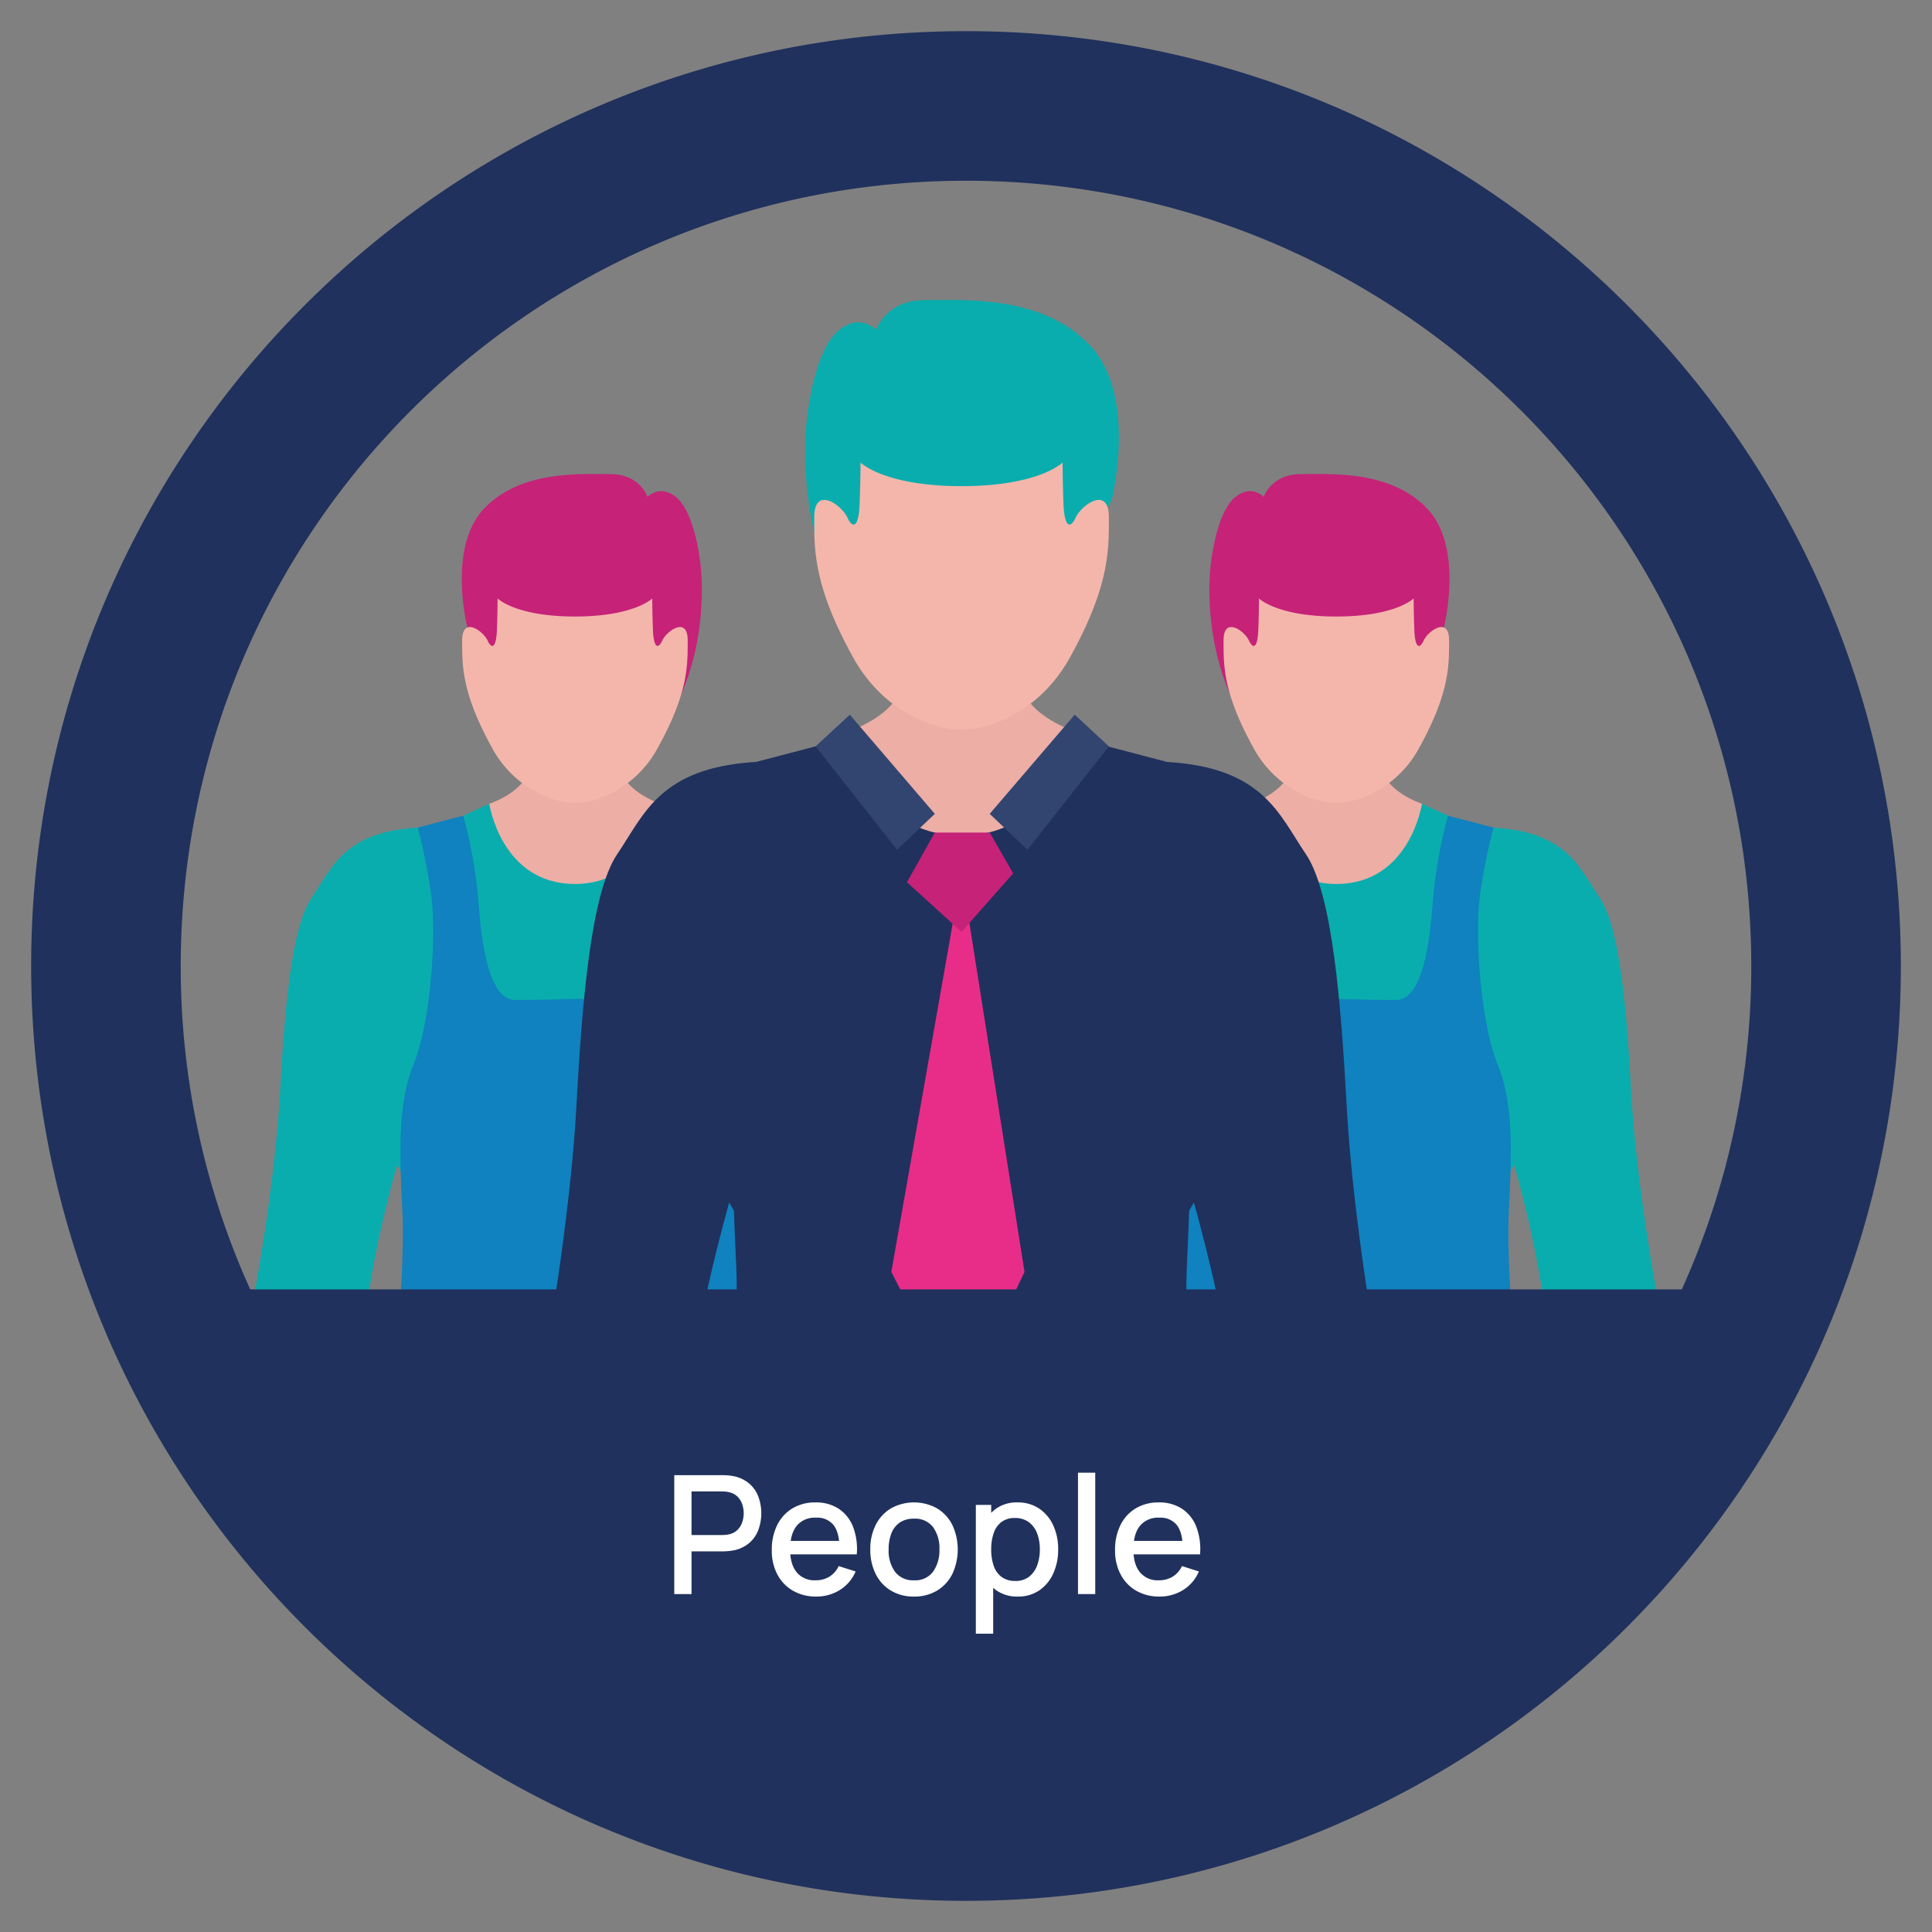 <svg xmlns="http://www.w3.org/2000/svg" viewBox="0 0 620 620">
  <rect x="0" y="0" width="620" height="620" fill="#808080" stroke="none"/>
  <g id="Layer_2" data-name="Layer 2">
    <g>
      <path d="M463.35,201.375s6.546-25.564-5.283-38.089-31.315-11.134-40.709-11.134-11.83,7.307-11.83,7.307-3.827-4.175-9.046,0-7.307,16.005-8.003,22.268-1.242,23.833,6.222,40.969,31.929-4.088,31.929-4.088l28.654-3.131Z" style="fill: #c62278"/>
      <path d="M401.353,257.926s13.338-4.175,13.338-13.918h28.299c0,9.742,13.338,13.918,13.338,13.918l3.363,12.758L451.572,289.473l-22.732,3.479-22.732-3.479-8.119-18.789Z" style="fill: #ecaea5"/>
      <path d="M323.066,429.461c3.827-16.353,9.742-53.235,11.134-78.635,1.392-25.4,3.479-52.887,10.09-62.629,6.611-9.742,10.438-21.224,34.098-22.616l8.698,4.871,5.915-8.698,8.351-3.827S405.18,283.674,428.84,283.674,456.327,257.926,456.327,257.926l8.351,3.827,5.915,8.698,8.698-4.871c23.66,1.392,27.487,12.874,34.098,22.616,6.611,9.742,8.698,37.23,10.09,62.629,1.392,25.4,7.307,62.282,11.134,78.635s-4.523,43.841-4.523,43.841H505.039s-7.655-28.879-9.046-49.06c-1.392-20.181-10.09-50.451-10.09-50.451L428.84,475.041,371.778,373.79s-8.698,30.271-10.09,50.451c-1.392,20.181-9.046,49.06-9.046,49.06h-25.052S319.239,445.814,323.066,429.461Z" style="fill: #0aadad"/>
      <path d="M368.298,462.167c3.132-19.137,5.915-56.367,5.219-72.372s-2.088-34.446,3.479-48.016c5.567-13.57,7.655-42.449,5.567-55.671a191.466,191.466,0,0,0-4.175-20.528l14.614-3.827a152.128,152.128,0,0,1,4.871,27.487c1.044,14.266,3.479,31.663,11.83,31.663s19.137-.348,19.137-.348,10.786.348,19.137.348c8.351,0,10.786-17.397,11.83-31.663a152.128,152.128,0,0,1,4.871-27.487l14.613,3.827a191.466,191.466,0,0,0-4.175,20.528c-2.088,13.222,0,42.101,5.567,55.671,5.567,13.57,4.175,32.011,3.479,48.016s2.088,53.235,5.219,72.372c3.131,19.137,0,54.395,0,54.395H368.298S365.167,481.304,368.298,462.167Z" style="fill: #0f82bf"/>
      <path d="M526.611,473.301s1.74,18.093-2.088,25.052-7.307,11.134-13.918,11.83-3.827-5.567-1.74-12.874-.98-10.09-2.404-8.351-7.687,5.219-6.991-2.088,5.567-13.57,5.567-13.57Z" style="fill: #f4b6ab"/>
      <path d="M328.974,473.301s-1.74,18.093,2.088,25.052,7.307,11.134,13.918,11.83,3.827-5.567,1.74-12.874.98-10.09,2.404-8.351,7.687,5.219,6.991-2.088-5.567-13.57-5.567-13.57Z" style="fill: #f4b6ab"/>
      <path d="M392.654,205.503c0-7.887,6.727-3.016,8.119,0,1.392,3.015,2.783,2.32,3.015-3.016.232-5.335.232-10.438.232-10.438s5.799,5.799,24.82,5.799,24.82-5.799,24.82-5.799,0,5.103.232,10.438c.232,5.335,1.624,6.031,3.015,3.016,1.392-3.016,8.119-7.887,8.119,0s.232,16.701-9.51,34.33a34.623,34.623,0,0,1-19.712,16.68,22.426,22.426,0,0,1-13.926,0,34.623,34.623,0,0,1-19.712-16.68C392.422,222.204,392.654,213.39,392.654,205.503Z" style="fill: #f4b6ab"/>
    </g>
    <g>
      <path d="M149.99,201.375s-6.547-25.564,5.283-38.089,31.315-11.134,40.709-11.134,11.83,7.307,11.83,7.307,3.827-4.175,9.046,0,7.307,16.005,8.003,22.268,1.242,23.833-6.222,40.969-31.929-4.088-31.929-4.088l-28.654-3.131Z" style="fill: #c62278"/>
      <path d="M211.988,257.926s-13.338-4.175-13.338-13.918H170.351c0,9.742-13.338,13.918-13.338,13.918L153.65,270.684l8.119,18.789,22.732,3.479,22.732-3.479,8.119-18.789Z" style="fill: #ecaea5"/>
      <path d="M290.275,429.461c-3.827-16.353-9.742-53.235-11.134-78.635-1.392-25.4-3.479-52.887-10.09-62.629-6.611-9.742-10.438-21.224-34.098-22.616l-8.698,4.871-5.915-8.698L211.988,257.926s-3.827,25.748-27.487,25.748S157.013,257.926,157.013,257.926l-8.351,3.827-5.915,8.698-8.698-4.871c-23.66,1.392-27.487,12.874-34.098,22.616-6.611,9.742-8.698,37.23-10.09,62.629-1.392,25.4-7.307,62.282-11.134,78.635s4.523,43.841,4.523,43.841h25.052s7.655-28.879,9.046-49.06c1.392-20.181,10.09-50.451,10.09-50.451l57.062,101.251L241.563,373.79s8.698,30.271,10.09,50.451c1.392,20.181,9.046,49.06,9.046,49.06h25.052S294.102,445.814,290.275,429.461Z" style="fill: #0aadad"/>
      <path d="M245.042,462.167c-3.132-19.137-5.915-56.367-5.219-72.372s2.088-34.446-3.479-48.016c-5.567-13.57-7.655-42.449-5.567-55.671a191.466,191.466,0,0,1,4.175-20.528l-14.614-3.827a152.128,152.128,0,0,0-4.871,27.487c-1.044,14.266-3.479,31.663-11.83,31.663s-19.137-.348-19.137-.348-10.786.348-19.137.348c-8.351,0-10.786-17.397-11.83-31.663a152.128,152.128,0,0,0-4.871-27.487l-14.613,3.827a191.466,191.466,0,0,1,4.175,20.528c2.088,13.222,0,42.101-5.567,55.671-5.567,13.57-4.175,32.011-3.479,48.016s-2.088,53.235-5.219,72.372c-3.131,19.137,0,54.395,0,54.395H245.042S248.174,481.304,245.042,462.167Z" style="fill: #0f82bf"/>
      <path d="M86.729,473.301s-1.74,18.093,2.088,25.052,7.307,11.134,13.918,11.83,3.827-5.567,1.74-12.874.98-10.09,2.404-8.351,7.687,5.219,6.991-2.088-5.567-13.57-5.567-13.57Z" style="fill: #f4b6ab"/>
      <path d="M284.367,473.301s1.74,18.093-2.088,25.052-7.307,11.134-13.918,11.83-3.827-5.567-1.74-12.874-.98-10.09-2.404-8.351-7.687,5.219-6.991-2.088,5.567-13.57,5.567-13.57Z" style="fill: #f4b6ab"/>
      <path d="M220.686,205.503c0-7.887-6.727-3.016-8.119,0-1.392,3.015-2.783,2.32-3.015-3.016-.232-5.335-.232-10.438-.232-10.438s-5.799,5.799-24.82,5.799-24.82-5.799-24.82-5.799,0,5.103-.232,10.438c-.232,5.335-1.624,6.031-3.015,3.016-1.392-3.016-8.119-7.887-8.119,0s-.232,16.701,9.51,34.33a34.623,34.623,0,0,0,19.712,16.68,22.426,22.426,0,0,0,13.926,0,34.623,34.623,0,0,0,19.712-16.68C220.918,222.204,220.686,213.39,220.686,205.503Z" style="fill: #f4b6ab"/>
    </g>
    <g>
      <path d="M356.701,160.621s8.553-33.399-6.903-49.765-40.913-14.547-53.187-14.547-15.456,9.546-15.456,9.546-5.001-5.455-11.819,0-9.546,20.911-10.456,29.094-1.622,31.138,8.129,53.527,41.716-5.341,41.716-5.341l37.437-4.091Z" style="fill: #0aadad"/>
      <path d="M344.484,234.505s-17.426-5.455-17.426-18.184H290.084c0,12.729-17.426,18.184-17.426,18.184l-4.394,16.668,10.607,24.548,29.7,4.546,29.7-4.546,10.607-24.548Z" style="fill: #ecaea5"/>
      <path d="M446.767,458.619c-5.001-21.366-12.729-69.553-14.547-102.738-1.818-33.185-4.546-69.098-13.183-81.827-8.637-12.728-13.638-27.73-44.55-29.548h0l-19.093-5.001L344.484,234.505s-5.001,33.64-35.913,33.64-35.913-33.64-35.913-33.64l-10.91,5.001-19.093,5.001c-30.912,1.818-35.913,16.82-44.55,29.548-8.637,12.729-11.365,48.641-13.183,81.827-1.818,33.185-9.546,81.372-14.547,102.738s5.91,57.279,5.91,57.279h32.731s10.001-37.731,11.819-64.097c1.818-26.366,13.183-65.916,13.183-65.916l1.517,2.692c.177,6.183.499,12.328.756,18.219.909,20.911-2.728,69.553-6.819,94.555-4.091,25.002,0,71.068,0,71.068H387.67s4.091-46.065,0-71.068c-4.091-25.003-7.728-73.644-6.819-94.555.256-5.891.579-12.036.756-18.219l1.517-2.692S394.489,425.434,396.307,451.8c1.818,26.366,11.819,64.097,11.819,64.097h32.731S451.768,479.985,446.767,458.619Z" style="fill: #20315d"/>
      <path d="M180.831,515.898s-2.273,23.639,2.728,32.731,9.546,14.547,18.184,15.456,5.001-7.273,2.273-16.82,1.28-13.183,3.14-10.91,10.043,6.819,9.134-2.728-7.273-17.729-7.273-17.729Z" style="fill: #f4b6ab"/>
      <path d="M439.048,515.898s2.273,23.639-2.728,32.731-9.546,14.547-18.184,15.456-5.001-7.273-2.273-16.82-1.28-13.183-3.14-10.91-10.043,6.819-9.134-2.728,7.273-17.729,7.273-17.729Z" style="fill: #f4b6ab"/>
      <path d="M355.849,166.014c0-10.304-8.789-3.94-10.607,0-1.818,3.94-3.637,3.031-3.94-3.94-.303-6.97-.303-13.638-.303-13.638s-7.576,7.577-32.427,7.577-32.427-7.577-32.427-7.577,0,6.667-.303,13.638c-.303,6.97-2.121,7.88-3.94,3.94-1.818-3.94-10.607-10.304-10.607,0s-.303,21.82,12.426,44.853c7.473,13.522,18.184,19.314,25.755,21.793a29.3,29.3,0,0,0,18.194,0c7.571-2.478,18.282-8.27,25.755-21.793C356.152,187.834,355.849,176.318,355.849,166.014Z" style="fill: #f4b6ab"/>
      <path d="M229.472,501.351s24.04,9.546,79.099,9.546,79.099-9.546,79.099-9.546,5.857,29.548,0,71.068H229.472S221.691,545.143,229.472,501.351Z" style="fill: #0c9390"/>
      <path d="M227.888,511.588s24.412,10.22,80.683,10.22,80.512-10.22,80.512-10.22l-1.413-10.237s-92.638,19.244-158.198,0Z" style="fill: #0e729e"/>
      <rect x="297.817" y="507.564" width="24.245" height="16.971" style="fill: #324570"/>
      <polygon points="261.748 239.506 272.711 229.353 299.987 261.175 287.865 272.691 261.748 239.506" style="fill: #324570"/>
      <polygon points="355.849 239.506 344.886 229.353 317.611 261.175 329.733 272.691 355.849 239.506" style="fill: #324570"/>
      <polygon points="308.571 280.268 286.046 408.16 308.094 451.8 328.778 408.16 308.571 280.268" style="fill: #e82d88"/>
      <polygon points="299.987 267.177 317.611 267.177 325.141 280.268 308.571 299.057 291.047 283.117 299.987 267.177" style="fill: #c62278"/>
    </g>
  </g>
  <g id="Layer_1" data-name="Layer 1">
    <path d="M310,10C144.314,10,10,144.315,10,310S144.314,610,310,610,610,475.685,610,310,475.685,10,310,10Zm0,48c139.18,0,252,112.82,252,252a251.102,251.102,0,0,1-22.292,103.776H80.292A251.101,251.101,0,0,1,58,310C58,170.82,170.82,58,310,58Z" style="fill: #20315d"/>
    <g>
      <path d="M216.38,511.557V473.397h15.423q.557,0,1.378.04a12.311,12.311,0,0,1,1.563.172,11.327,11.327,0,0,1,5.313,2.173,10.281,10.281,0,0,1,3.193,4.214,15.494,15.494,0,0,1,0,11.263,10.284,10.284,0,0,1-3.193,4.213,11.317,11.317,0,0,1-5.313,2.173q-.741.107-1.576.159c-.557.036-1.012.053-1.365.053H221.918v13.701Zm5.538-18.947h9.673q.53,0,1.18-.054a8.673,8.673,0,0,0,1.231-.186,5.384,5.384,0,0,0,2.729-1.471,6.299,6.299,0,0,0,1.484-2.478,9.135,9.135,0,0,0,.45-2.809,9.015,9.015,0,0,0-.45-2.796,6.322,6.322,0,0,0-1.484-2.465,5.383,5.383,0,0,0-2.729-1.471,6.794,6.794,0,0,0-1.231-.212q-.65-.053-1.18-.053H221.918Z" style="fill: #fff"/>
      <path d="M261.96,512.352a14.65,14.65,0,0,1-7.486-1.868,12.959,12.959,0,0,1-5.008-5.221,16.263,16.263,0,0,1-1.789-7.777,17.649,17.649,0,0,1,1.762-8.136,12.873,12.873,0,0,1,4.916-5.327,14.056,14.056,0,0,1,7.341-1.881,13.224,13.224,0,0,1,7.446,2.027,12.211,12.211,0,0,1,4.598,5.764,20.102,20.102,0,0,1,1.206,8.877h-5.539V496.797q-.053-4.982-1.895-7.367a6.636,6.636,0,0,0-5.604-2.385,7.519,7.519,0,0,0-6.254,2.623q-2.093,2.624-2.094,7.579,0,4.718,2.094,7.301a7.323,7.323,0,0,0,6.042,2.584,8.316,8.316,0,0,0,4.491-1.18,7.901,7.901,0,0,0,2.955-3.378l5.433,1.722a12.829,12.829,0,0,1-5.062,5.95A14.031,14.031,0,0,1,261.96,512.352Zm-10.202-13.542v-4.319h20.432v4.319Z" style="fill: #fff"/>
      <path d="M293.31,512.352a13.96,13.96,0,0,1-7.446-1.935A12.924,12.924,0,0,1,281,505.078a17.287,17.287,0,0,1-1.709-7.857,17.024,17.024,0,0,1,1.749-7.884,12.932,12.932,0,0,1,4.902-5.3,15.285,15.285,0,0,1,14.813.04,13.036,13.036,0,0,1,4.876,5.326,18.683,18.683,0,0,1-.014,15.701,13.009,13.009,0,0,1-4.889,5.326A13.979,13.979,0,0,1,293.31,512.352Zm0-5.221a7.105,7.105,0,0,0,6.135-2.77,11.788,11.788,0,0,0,2.027-7.142,11.519,11.519,0,0,0-2.054-7.168,7.205,7.205,0,0,0-6.108-2.689,7.826,7.826,0,0,0-4.585,1.259,7.455,7.455,0,0,0-2.676,3.471,13.891,13.891,0,0,0-.875,5.128,11.565,11.565,0,0,0,2.067,7.208A7.169,7.169,0,0,0,293.31,507.132Z" style="fill: #fff"/>
      <path d="M313.158,524.277V482.937h4.929V503.528h.636v20.749Zm13.462-11.925a11.492,11.492,0,0,1-6.89-2.001,12.401,12.401,0,0,1-4.214-5.419,21.594,21.594,0,0,1-.014-15.423,12.171,12.171,0,0,1,4.188-5.394,11.456,11.456,0,0,1,6.823-1.974,12.156,12.156,0,0,1,6.957,1.974,12.936,12.936,0,0,1,4.518,5.38,18.046,18.046,0,0,1,1.59,7.725A18.296,18.296,0,0,1,338.002,504.945a12.973,12.973,0,0,1-4.479,5.42A11.924,11.924,0,0,1,326.62,512.352Zm-.769-5.009a6.923,6.923,0,0,0,4.386-1.352,8.102,8.102,0,0,0,2.597-3.644,14.487,14.487,0,0,0,.861-5.128,14.3,14.3,0,0,0-.861-5.088,7.994,7.994,0,0,0-2.637-3.631,7.275,7.275,0,0,0-4.531-1.352,6.899,6.899,0,0,0-4.279,1.272,7.416,7.416,0,0,0-2.491,3.551,15.66,15.66,0,0,0-.809,5.247,15.923,15.923,0,0,0,.795,5.247,7.389,7.389,0,0,0,2.518,3.577A7.196,7.196,0,0,0,325.852,507.343Z" style="fill: #fff"/>
      <path d="M345.938,511.557V472.602h5.538v38.955Z" style="fill: #fff"/>
      <path d="M372.12,512.352a14.65,14.65,0,0,1-7.486-1.868,12.959,12.959,0,0,1-5.008-5.221,16.263,16.263,0,0,1-1.789-7.777,17.649,17.649,0,0,1,1.762-8.136,12.873,12.873,0,0,1,4.916-5.327,14.056,14.056,0,0,1,7.341-1.881,13.224,13.224,0,0,1,7.446,2.027,12.211,12.211,0,0,1,4.598,5.764,20.102,20.102,0,0,1,1.206,8.877h-5.539V496.797q-.053-4.982-1.895-7.367a6.637,6.637,0,0,0-5.604-2.385,7.519,7.519,0,0,0-6.254,2.623q-2.093,2.624-2.094,7.579,0,4.718,2.094,7.301a7.323,7.323,0,0,0,6.042,2.584,8.316,8.316,0,0,0,4.491-1.18,7.901,7.901,0,0,0,2.955-3.378l5.433,1.722a12.829,12.829,0,0,1-5.062,5.95A14.031,14.031,0,0,1,372.12,512.352Zm-10.202-13.542v-4.319h20.432v4.319Z" style="fill: #fff"/>
    </g>
  </g>
</svg>
